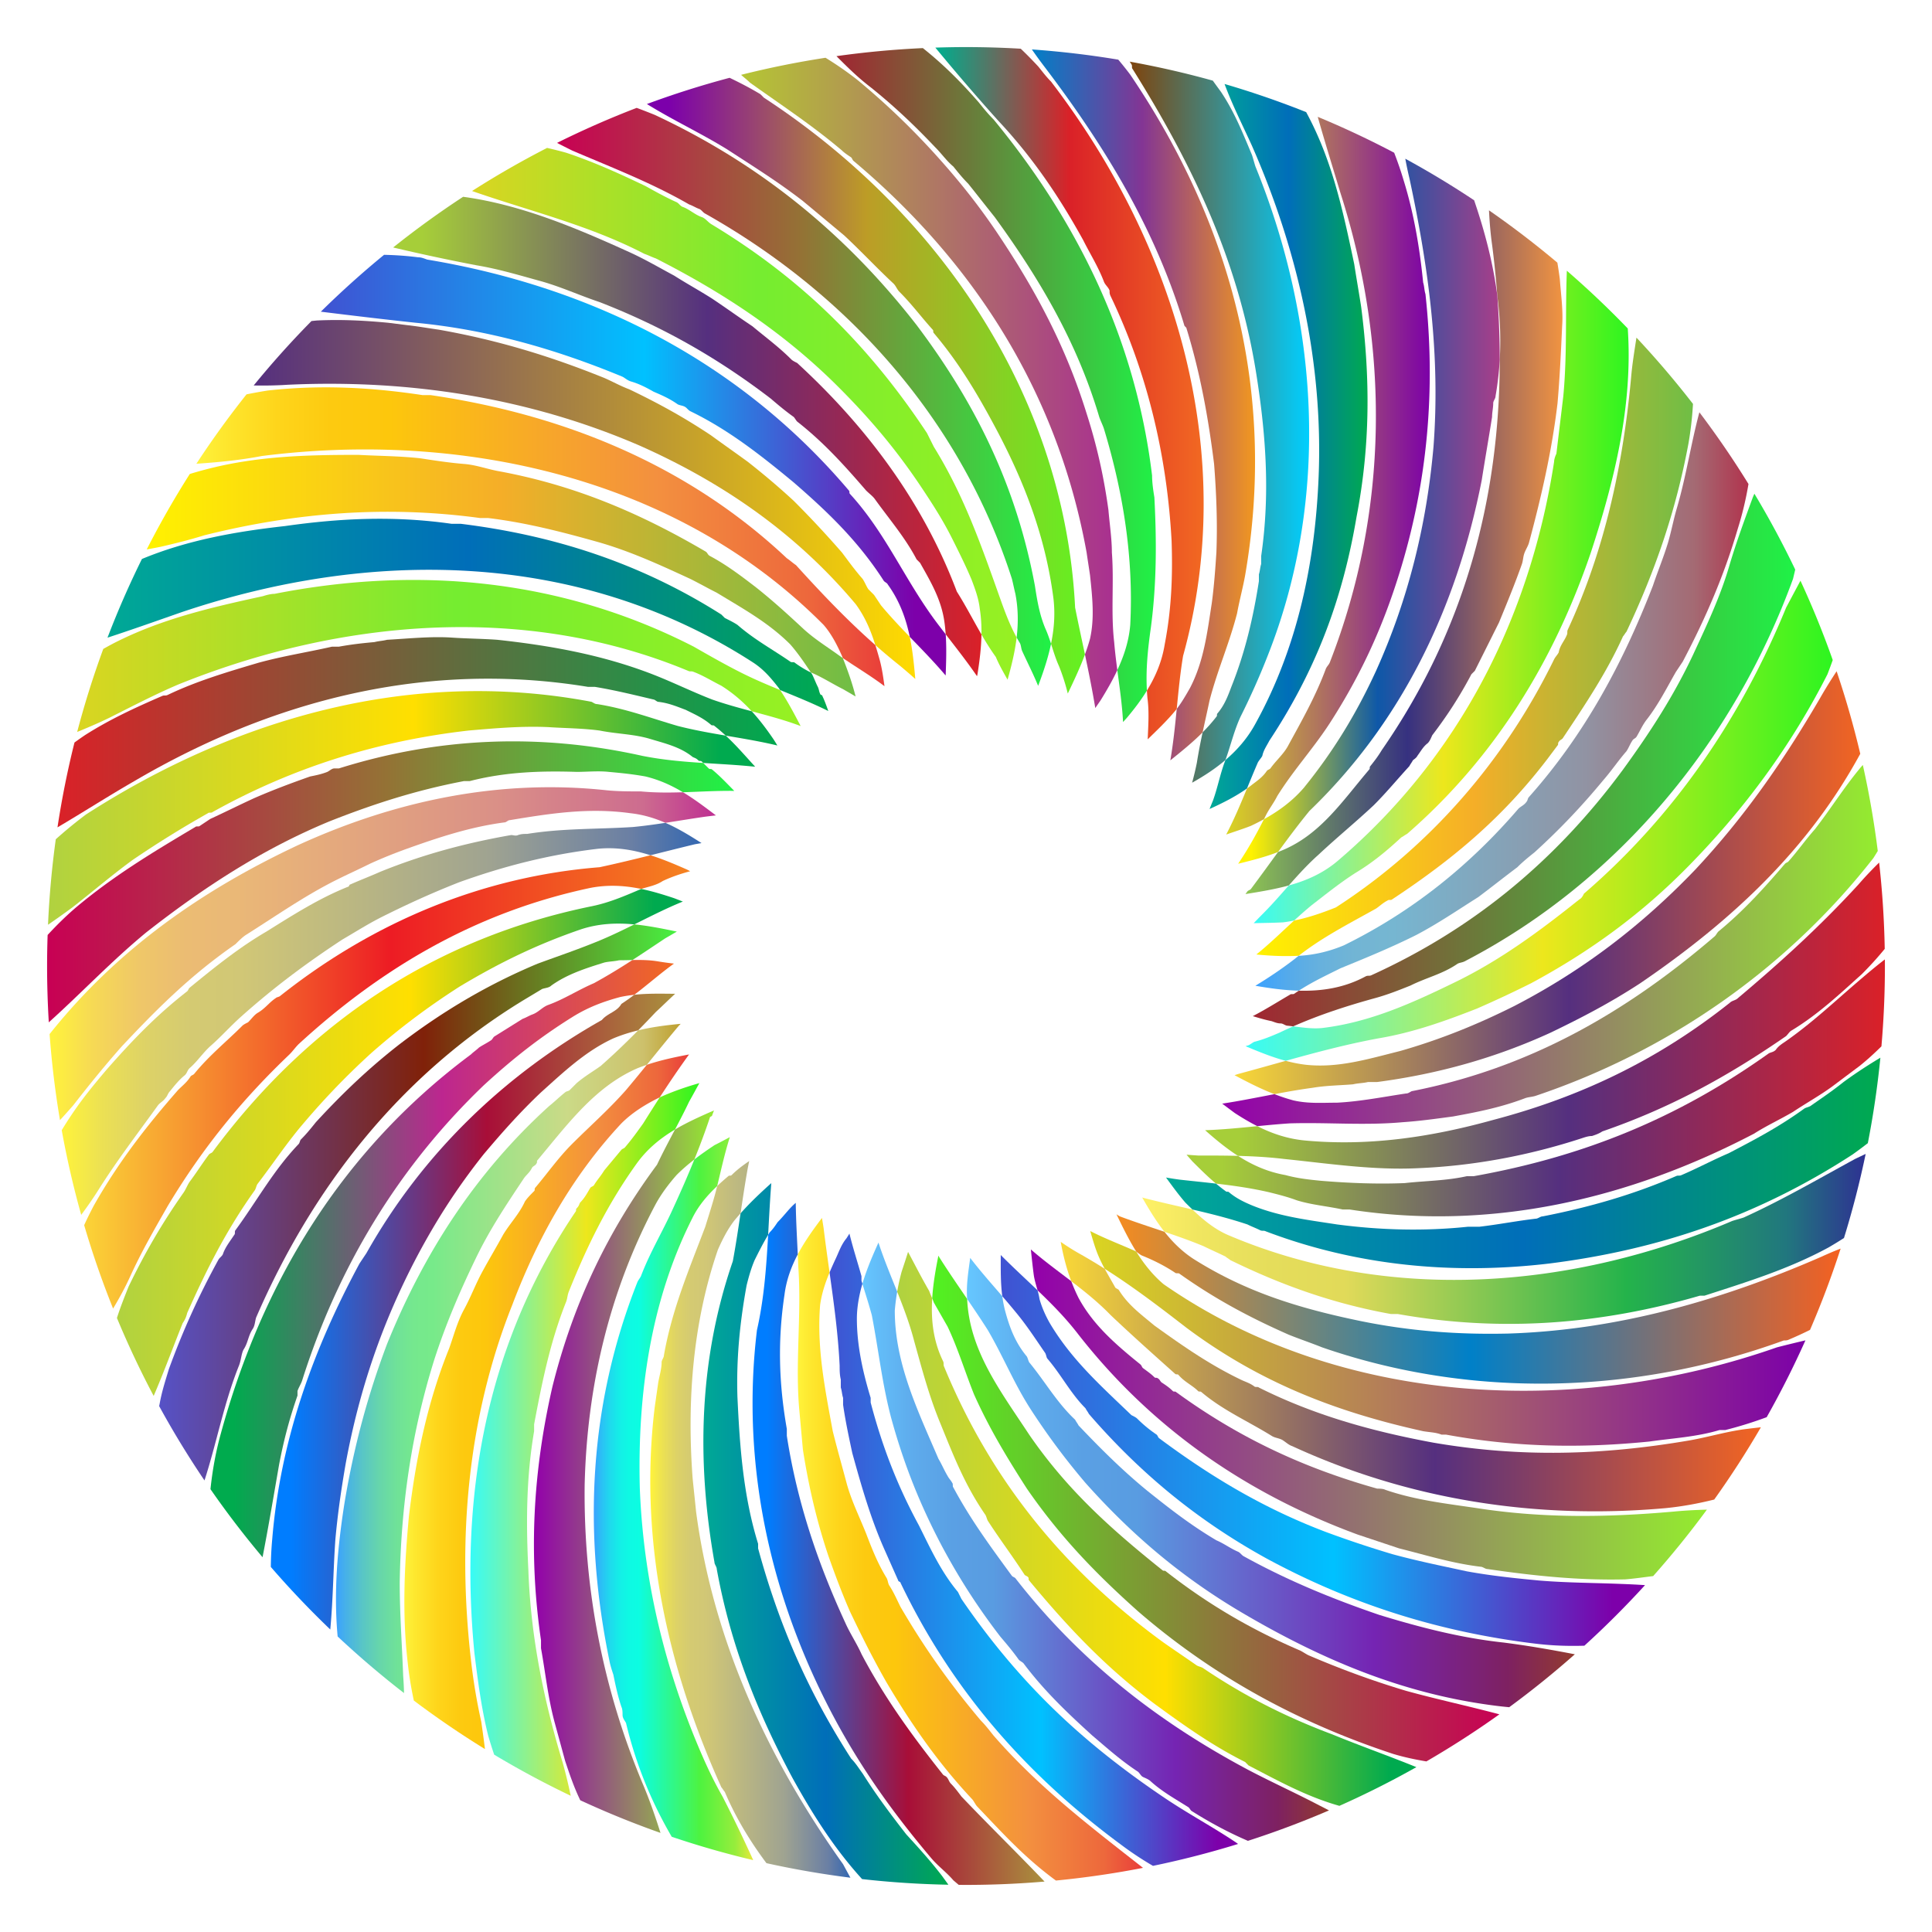 <svg xmlns="http://www.w3.org/2000/svg" viewBox="0 0 1682 1682"><linearGradient id="a" gradientUnits="userSpaceOnUse" x1="484.969" y1="345.515" x2="915.035" y2="345.515"><stop offset="0" stop-color="#c80054"/><stop offset=".494" stop-color="#947235"/><stop offset="1" stop-color="#1ff246"/></linearGradient><path fill="url(#a)" d="M890 567c4.46 9.731 9.577 19.79 13.819 30.111 4.553-12.063 8.634-24.192 11.216-36.625-1.451-4.496-2.992-8.991-5.035-13.487-5-12-7-24-9-37-16-86-51-158-103-227-63-81-138-141-228-183-5.186-2.074-10.375-4.146-15.7-6.08a795.35 795.35 0 00-69.331 30.478c4.344 2.254 8.687 4.431 13.031 6.603 35 15 69 28 102 47 3 1 6 3 9 4 2 1 3 3 5 4 126 71 223 181 267 318 1 4 2 9 3 13 2.531 13.074 2.565 25.614 1.09 37.996A119.16 119.16 0 00888 560c1 2 1 5 2 7z"/><linearGradient id="b" gradientUnits="userSpaceOnUse" x1="563.199" y1="335.763" x2="944.557" y2="335.763"><stop offset=".05" stop-color="#7c00ab"/><stop offset=".5" stop-color="#bd9c26"/><stop offset="1" stop-color="#63f222"/></linearGradient><path fill="url(#b)" d="M929.626 603.79c5.266-11.086 10.627-22.318 14.931-34.026C941.685 556.196 938.74 542.7 936 529c-9-181-115-342-271-444l-3-3c-8.864-5.318-17.733-9.93-26.803-14.264a793.634 793.634 0 00-71.998 22.828C586.638 105.066 609.408 115.482 633 130c23 15 44 28 66 45l36 30c15 14 28 28 43 42 2 2 3 5 5 7 11 11 19 22 29 33 1 1 0 2 1 3 22 26 38 53 54 83 25 47 43 94 50 147 1.809 14.017.749 27.419-1.965 40.487 2.099 6.504 4.008 13.009 6.965 19.513 3.067 7.668 5.604 15.6 7.626 23.79z"/><linearGradient id="c" gradientUnits="userSpaceOnUse" x1="220.86" y1="434.875" x2="796.864" y2="434.875"><stop offset="0" stop-color="#552f7f"/><stop offset="1" stop-color="#ffdb00"/></linearGradient><path fill="url(#c)" d="M796.864 591.143c-1.085-12.335-2.307-24.638-4.804-36.673-8.504-8.824-16.947-17.735-25.06-27.47l-6-9-5-5c-2-3-3-6-5-9-7-8-12-15-18-23-14-16-27-30-42-45-13-12-26-23-40-34-11-8-21-15-32-23-24-16-46-28-71-40-8-3-15-7-22-10-47-19-93-33-144-42-7-1-13-2-20-3l-24-3c-21-2-41-3-62-2-1.606.146-3.212.318-4.821.5a804.648 804.648 0 00-50.319 56.086c9.656.177 19.348.046 29.14-.586 105-5 210 11 307 53 72 32 136 76 188 138 8.197 11.178 13.061 22.913 17.077 35.615A551.28 551.28 0 00784 580c4.432 3.75 8.743 7.387 12.864 11.143z"/><linearGradient id="d" gradientUnits="userSpaceOnUse" x1="645.201" y1="333.36" x2="972.746" y2="333.36"><stop offset="0" stop-color="#b5c634"/><stop offset="1" stop-color="#a92e91"/></linearGradient><path fill="url(#d)" d="M958 610c5.441-8.789 10.519-17.581 14.746-26.59-1.062-8.064-2.061-16.185-2.746-24.41-3-26 0-52-2-78 0-12-2-25-3-37-4-29-10-56-19-84-18-58-44-107-79-159-17-25-34-46-54-68-21-23-42-43-66-63-9.191-7.276-18.64-13.777-28.288-19.71A795.757 795.757 0 00645.2 65.15c2.6 2.399 5.199 4.25 7.799 6.85 28 20 54 37 80 59 2 2 5 4 8 6 1 1 1 2 2 3 106 89 178 203 203 341 1 7 2 13 3 20 2 19 4 37 0 55-1.275 4.674-2.785 9.252-4.443 13.765 3.241 15.316 6.372 30.741 9.006 46.664A562.79 562.79 0 01958 610z"/><linearGradient id="e" gradientUnits="userSpaceOnUse" x1="279.324" y1="404.974" x2="823.806" y2="404.974"><stop offset="0" stop-color="#4052d2"/><stop offset=".517" stop-color="#00c1ff"/><stop offset=".95" stop-color="#7d00aa"/></linearGradient><path fill="url(#e)" d="M823.329 552.237A1410.697 1410.697 0 01817 544c-29-38-45-79-77-114-1-1 0-2-1-3-95-112-223-177-367-201-3-1-5-2-8-2-9.954-1.284-19.805-1.944-29.62-2.157a804.858 804.858 0 00-55.057 49.51c27.309 3.383 54.616 6.641 82.676 9.647 63 6 122 23 180 47 2 1 4 3 7 4 7 2 13 5 20 9 7 3 14 6 21 11 2 1 4 1 6 2s3 3 5 4c33 16 61 38 90 62 30 26 56 51 78 85 1 2 3 2 4 4 10.302 14.333 15.782 29.67 19.06 45.47 10.487 10.882 21.063 21.645 31.238 33.634.432-11.941.874-23.83.032-35.867z"/><linearGradient id="f" gradientUnits="userSpaceOnUse" x1="342.281" y1="380.028" x2="854.456" y2="380.028"><stop offset=".05" stop-color="#a6ce39"/><stop offset=".534" stop-color="#552f7f"/><stop offset="1" stop-color="#da2128"/></linearGradient><path fill="url(#f)" d="M851 587c1.823-11.542 3.268-23.085 3.456-34.627-7.16-12.334-13.68-25.062-21.456-37.373-29-77-78-143-139-199-2-1-4-2-5-3-11-11-22-19-34-29-12-8-23-16-35-24-11-7-22-13-33-20-13-7-25-14-38-20-46.745-21.248-94.937-41.764-145.799-48.675a802.297 802.297 0 00-60.92 44.13A1735.318 1735.318 0 00415 231c18 3 35 8 53 13 19 5 36 13 54 19 54 21 102 48 149 84 7 6 13 11 20 16 1 1 2 3 3 4 23 18 41 38 60 60 3 3 6 5 8 8 13 18 26 33 36 52l3 3c9 16 18 31 21 50 .631 4.102 1.046 8.177 1.329 12.237 9.59 12.403 18.759 24.041 27.278 36.495.13-.577.259-1.152.393-1.732z"/><linearGradient id="g" gradientUnits="userSpaceOnUse" x1="410.971" y1="360.256" x2="885.09" y2="360.256"><stop offset="0" stop-color="#dad521"/><stop offset=".522" stop-color="#75ed30"/><stop offset="1" stop-color="#97f023"/></linearGradient><path fill="url(#g)" d="M877.189 591.732c3.491-12.333 6.438-24.457 7.901-36.736-6.36-11.555-10.725-23.775-15.09-35.996-16-45-31-88-57-130l-6-12c-51-77-110-135-188-182-3-2-5-5-8-6-6-2-11-7-17-9-2-1-3-3-5-4-9-4-18-9-27-14-23-11-45-21-69-29a337.655 337.655 0 00-16.703-4.22 799.394 799.394 0 00-65.325 37.516C461.234 183.846 512.833 195.99 561 221c3 1 7 3 10 4 59 30 112 65 159 112 27 27 50 54 72 87 10 15 19 29 27 45 6 12 12 24 17 36 3 8 6 16 7 25 1.177 7.458 1.577 14.915 1.456 22.373 3.891 6.702 7.968 13.29 12.544 19.627 2.652 6.482 6.432 13.051 10.189 19.732z"/><linearGradient id="h" gradientUnits="userSpaceOnUse" x1="1084.316" y1="480.756" x2="1360.273" y2="480.756"><stop offset="0" stop-color="#8fc752"/><stop offset=".511" stop-color="#363180"/><stop offset="1" stop-color="#f19441"/></linearGradient><path fill="url(#h)" d="M1305.668 313.189c-.012 119.178-29.926 235-102.668 339.811-3 5-6 9-10 14-1 1 0 2-1 3-23 27-42 56-75 70-1.442.618-2.89 1.203-4.342 1.767-7.64 10.449-15.328 21.125-23.658 32.233-1 1-2 1-3 2a180.97 180.97 0 01-1.684 2.391c12.819-2.103 25.509-4.155 37.701-7.514 8.235-9.303 16.561-18.502 25.983-26.878 16-15 32-28 48-43 11-11 20-22 31-34 1-2 2-3 3-5 1-1 3-2 4-4 3-4 5-8 9-11 2-2 3-5 4-7 13-17 24-34 34-53l3-3 21-42c7-17 14-34 20-51 1-3 1-6 2-9s3-6 4-9c11-41 20-80 25-122 2-23 3-45 4-67 1-14-1-27-2-41a365.979 365.979 0 00-2.154-14.33 803.573 803.573 0 00-59.533-45.549c.495 9.922 1.291 19.874 2.687 29.879a818.582 818.582 0 014.552 44.405c2.357 18.302 3.203 36.881 2.116 55.785z"/><linearGradient id="i" gradientUnits="userSpaceOnUse" x1="1077.93" y1="445.078" x2="1305.668" y2="445.078"><stop offset=".05" stop-color="#fff200"/><stop offset=".534" stop-color="#0e58a8"/><stop offset="1" stop-color="#a93e89"/></linearGradient><path fill="url(#i)" d="M1112.658 741.767c8.868-12.128 17.672-23.949 27.342-35.767 80-77 128-176 150-288 3-19 6-36 9-55 0-4 1-8 1-12 0-2 2-4 2-6a276.787 276.787 0 003.668-31.811c.002-18.523-.721-37.128-2.116-55.784-3.644-28.294-10.891-55.922-20.175-83.052a799.691 799.691 0 00-59.925-36.177c1.021 5.567 2.176 11.165 3.548 16.824 17 79 27 155 21 234-6 68-22 133-50 195-17 37-37 70-63 102-10.052 11.598-21.901 20.199-34.615 27.206-6.635 13.085-13.869 26.136-22.455 38.774 11.742-2.903 23.37-5.793 34.728-10.213z"/><linearGradient id="j" gradientUnits="userSpaceOnUse" x1="1053.042" y1="388.714" x2="1190.576" y2="388.714"><stop offset="0" stop-color="#00a995"/><stop offset=".5" stop-color="#006eb9"/><stop offset="1" stop-color="#00aa4f"/></linearGradient><path fill="url(#j)" d="M1056 697a488.541 488.541 0 00-2.958 7.309c11.277-5.119 22.137-10.535 32.577-17.862 3.075-7.462 6.135-14.954 9.382-22.447 1-2 3-4 4-6 1-5 4-9 6-13 41-62 64-124 76-195 12-62 12-121 4-183-2-13-4-24-6-37-10.006-47.527-19.328-90.881-41.856-132.384a793.593 793.593 0 00-71.045-24.497c6.794 18.394 15.682 35.801 23.901 53.881 40 91 62 189 58 288-3 74-18 148-55 215-6.772 12.502-15.728 22.819-26.135 31.686-.282.774-.57 1.546-.865 2.314C1062 675 1060 686 1056 697z"/><linearGradient id="k" gradientUnits="userSpaceOnUse" x1="728.226" y1="335.245" x2="1006.25" y2="335.245"><stop offset="0" stop-color="#a02632"/><stop offset="1" stop-color="#1ff246"/></linearGradient><path fill="url(#k)" d="M981 625c6.458-7.669 12.411-15.508 17.497-23.765-1.045-18.562.827-36.501 3.503-55.235 5-38 5-75 3-113-1-6-2-13-2-19-14-116-63-219-138-310-5-5-9-10-13-15-15.396-17.596-30.802-33.035-48.563-47.119a804.186 804.186 0 00-75.212 7.011C737.509 58.175 746.638 67.311 758 76c20 16 38 33 56 52 6 6 10 12 16 17 4 5 8 10 13 15 8 10 15 19 23 29 40 55 72 110 91 174 1 3 3 7 4 10 17 56 26 113 23 171-1.163 13.955-5.381 26.893-11.254 39.41 1.995 15.161 4.211 30.122 4.985 45.2A932.895 932.895 0 01981 625z"/><linearGradient id="l" gradientUnits="userSpaceOnUse" x1="814.301" y1="342.332" x2="1047.893" y2="342.332"><stop offset=".006" stop-color="#00ad8e"/><stop offset=".5" stop-color="#da2128"/><stop offset="1" stop-color="#f26922"/></linearGradient><path fill="url(#l)" d="M999.206 643.665c8.01-7.897 16.16-15.505 23.794-24.665.502-.602.987-1.222 1.47-1.843 1.527-15.514 2.991-30.925 5.53-46.157 48-173-4-355-115-500-4-4-7-8-11-13a364.752 364.752 0 00-15.329-15.588A812.356 812.356 0 00841 41c-8.936 0-17.834.162-26.699.453C831.92 62.776 849.744 83.604 869 105c30 32 53 66 74 104 6 12 13 23 18 36 1 3 4 5 5 8 0 2 0 3 1 5 32 67 49 139 53 213 1 30 0 59-6 90-2.385 14.91-7.988 28.033-15.503 40.235.126 2.246.287 4.499.503 6.765 1.585 11.888.659 23.777.206 35.665z"/><linearGradient id="m" gradientUnits="userSpaceOnUse" x1="898.348" y1="352.502" x2="1092.649" y2="352.502"><stop offset="0" stop-color="#0080c8"/><stop offset=".494" stop-color="#833594"/><stop offset="1" stop-color="#f2981f"/></linearGradient><path fill="url(#m)" d="M1046.999 637.593c1.911-8.948 3.956-17.878 6.001-27.593 7-27 17-49 24-76 2-11 5-22 7-33 27-156-10-303-100-436-3.468-4.624-6.935-8.908-10.403-13.057a801.368 801.368 0 00-75.249-8.903A396.81 396.81 0 00910 59c53 70 96 141 121 224 0 1 2 2 2 3 12 39 19 78 24 118 2 26 3 51 2 77-1 15-2 29-4 44-4 26-7 51-19 74-3.598 6.297-7.204 12.587-11.53 18.157-1.463 14.864-2.996 29.821-5.572 44.808 9.664-7.8 19.21-15.422 28.101-24.372z"/><linearGradient id="n" gradientUnits="userSpaceOnUse" x1="983.49" y1="367.536" x2="1139.752" y2="367.536"><stop offset="0" stop-color="#7f440d"/><stop offset="1" stop-color="#00cfff"/></linearGradient><path fill="url(#n)" d="M1037.86 681.415c10.428-5.817 20.234-12.256 29.005-19.729 4.499-12.337 7.489-25.454 13.135-37.686 9-18 17-36 24-54 54-137 44-290-11-425-1-3-2-7-3-10-8-19-15-37-27-55-2.43-3.297-4.797-6.563-7.132-9.8a795.05 795.05 0 00-72.378-16.543c.576.781 1.12 1.562 1.51 2.343 1 1 0 3 1 4 52 83 91 165 107 261 9 55 13 108 5 163v7c-1 3-1 6-2 9v6c-5 32-12 62-24 92-3 8-6 16-12 23-1 1 0 2-1 3-3.815 4.937-7.84 9.404-12.001 13.593-1.827 8.553-3.533 17.122-4.999 26.407a252.162 252.162 0 01-4.14 17.415z"/><linearGradient id="o" gradientUnits="userSpaceOnUse" x1="1067.524" y1="414.132" x2="1244.754" y2="414.132"><stop offset="0" stop-color="#dad521"/><stop offset="1" stop-color="#7c00a8"/></linearGradient><path fill="url(#o)" d="M1089 719a199.753 199.753 0 0011.385-5.794c.542-1.068 1.08-2.137 1.615-3.206 3-6 7-11 10-17 15-24 33-43 48-67 26-41 44-81 58-126 25-80 32-161 23-244-1-3-1-7-2-10-3-30-8-60-17-89-2.437-8.225-5.203-16.215-8.236-24.029a796.062 796.062 0 00-66.537-31.252c6.232 22.096 13.002 43.712 19.773 66.281 43 134 42 277-9 408-1 3-3 4-4 7-9 24-21 45-33 67-4 7-10 12-15 19-1 1-2 1-3 2-4 6-9 9-14 13a132.2 132.2 0 01-3.382 2.447c-5.577 13.531-11.208 26.959-18.094 40.099 7.152-2.497 14.391-4.791 21.476-7.546z"/><linearGradient id="p" gradientUnits="userSpaceOnUse" x1="73.275" y1="941.909" x2="600.814" y2="941.909"><stop offset="0" stop-color="#fbd437"/><stop offset=".506" stop-color="#ed1c24"/><stop offset="1" stop-color="#f58220"/></linearGradient><path fill="url(#p)" d="M600.814 758.514c-.938-.572-1.876-1.045-2.814-1.514-10.483-4.613-20.967-9.045-31.671-12.421-14.717 3.659-29.233 7.186-44.329 10.421-101 8-196 47-278 112-1 1-3 1-4 2-6 4-9 9-16 13-3 2-5 5-8 8-2 1-4 2-5 3-14 14-29 26-42 42-1 1-2 1-3 2-3 5-7 8-11 12-28 32-52 63-73 100a294.821 294.821 0 00-8.725 17.636 793.785 793.785 0 0025.182 72.603c5.262-8.819 10.215-17.795 14.543-27.239 10-22 21-41 33-62 30-50 64-92 106-132 3-3 5-6 8-9 73-67 155-115 254-136 15.549-2.99 30.025-2.044 44.284.909 5.937-1.939 12.81-2.971 18.716-6.909 7.871-3.704 15.745-6.33 23.814-8.486z"/><linearGradient id="q" gradientUnits="userSpaceOnUse" x1="101.802" y1="994.601" x2="594.487" y2="994.601"><stop offset="0" stop-color="#b0d240"/><stop offset=".517" stop-color="#ffdf00"/><stop offset=".95" stop-color="#00aa4f"/></linearGradient><path fill="url(#q)" d="M587 782c-9.647-3.216-19.132-6.106-28.716-8.091L558 774c-14 6-28 12-43 15-137 28-247 102-330 214-1 1-2 1-3 2-6 8-11 16-17 24-2 3-3 6-5 9-19 27-34 53-48 82-3.657 9.143-7.305 18.285-10.198 27.428a796.6 796.6 0 0031.986 67.864c8.997-20.95 16.743-42.12 25.211-63.292 2-3 3-5 4-9 17-38 34-72 59-107 1-2 1-3 2-5 13-17 23-32 36-48 20-24 40-45 63-66 25-22 49-40 77-58 35-21 68-37 106-50 15.667-5.081 30.975-5.672 46.229-4.218 14.004-6.951 27.8-14.017 42.259-19.89-2.472-.949-4.961-1.92-7.487-2.892z"/><linearGradient id="r" gradientUnits="userSpaceOnUse" x1="53.743" y1="887.009" x2="610.743" y2="887.009"><stop offset="0" stop-color="#fff33b"/><stop offset=".065" stop-color="#ebe054"/><stop offset=".133" stop-color="#ddd267"/><stop offset=".204" stop-color="#d4ca72"/><stop offset=".28" stop-color="#d1c776"/><stop offset=".67" stop-color="#9fa391"/><stop offset=".89" stop-color="#6a7fa4"/><stop offset="1" stop-color="#3367b1"/></linearGradient><path fill="url(#r)" d="M610.743 733.985c-10.415-6.701-20.636-12.903-31.444-17.627-9.433 1.434-18.866 2.743-28.3 3.642-31 2-61 1-92 6-3 0-5 0-8 1-2 1-4 0-6 0-40 7-77 17-114 32-9 4-17 7-26 11-1 0-1 2-2 2-25 10-47 24-71 39-24 14-45 31-67 49-1 1-1 2-2 3-27 21-48 43-70 68-11 13-21 25-31 40a301.201 301.201 0 00-8.257 12.952 794.417 794.417 0 0016.954 73.707c4.956-6.665 9.768-13.508 14.303-20.66 17-27 34-49 52-74 2-3 5-4 7-7 2-2 2-4 4-6 4-5 8-10 13-14 2-2 2-4 4-6 7-6 12-14 19-20 9-8 17-17 26-25 28-25 56-46 88-67 12-7 23-14 35-20 22-11 44-21 67-30 39-14 78-24 120-29 16.259-1.742 31.506.904 46.329 5.579 12.58-3.128 25.306-6.353 38.671-9.579 1.927-.32 3.84-.664 5.744-1.014z"/><linearGradient id="s" gradientUnits="userSpaceOnUse" x1="43.173" y1="830.268" x2="623.266" y2="830.268"><stop offset="0" stop-color="#fff33b"/><stop offset=".066" stop-color="#f6d955"/><stop offset=".135" stop-color="#efc768"/><stop offset=".205" stop-color="#ebbc73"/><stop offset=".28" stop-color="#eab877"/><stop offset=".67" stop-color="#da9087"/><stop offset=".89" stop-color="#cd6c8f"/><stop offset="1" stop-color="#be2f92"/></linearGradient><path fill="url(#s)" d="M623.266 709.886c-9.514-7.202-18.748-14.206-28.664-20.15-12.241.382-24.422.443-36.602-.736-10 0-20 0-30-1-93-10-184 9-269 48-83 39-156 90-214 162-.62.753-1.223 1.506-1.827 2.258a801.421 801.421 0 009.041 74.912A523.83 523.83 0 0064 962c14-18 27-34 42-51 31-33 60-62 99-89 3-3 6-6 9-8 27-17 51-34 79-48 10-5 19-9 29-14 11-5 21-9 32-13 28-10 55-19 85-23 2 0 3-2 5-2 36-6 69-11 105-6 10.903 1.211 20.827 4.218 30.3 8.358 11.567-1.758 23.134-3.706 34.7-5.358 3.089-.386 6.178-.771 9.266-1.114z"/><linearGradient id="t" gradientUnits="userSpaceOnUse" x1="138.558" y1="1046.831" x2="589.259" y2="1046.831"><stop offset="0" stop-color="#5652c7"/><stop offset=".511" stop-color="#802109"/><stop offset="1" stop-color="#47f141"/></linearGradient><path fill="url(#t)" d="M589.259 811.039c-12.414-2.574-24.705-5.082-37.03-6.257-9.234 4.583-18.56 9.115-28.229 13.218-19 8-37 14-56 21-43 18-82 41-120 70-27 21-50 43-73 68-4 5-8 10-13 15-1 1-1 3-2 4-22 23-36 49-55 75-1 1 0 3-1 4-4 6-8 11-10 17-1 2-3 3-4 5-17 31-31 62-43 95-3 10-6 19-8 30-.153.716-.293 1.431-.442 2.147a800.413 800.413 0 0039.474 64.733c10.689-33.067 16.782-66.916 29.967-99.88 2-5 2-10 4-14 4-6 4-12 8-18 2-3 2-7 3-10 49-113 125-211 234-277l15-9c3-1 6-1 8-3 14-10 30-15 46-20 4-1 9-1 13-2 3.856 0 7.713-.122 11.613-.195C559.977 829.75 569.275 823.484 579 817c3.514-2.008 6.902-4.016 10.259-5.961z"/><linearGradient id="u" gradientUnits="userSpaceOnUse" x1="183.233" y1="1095.743" x2="586.75" y2="1095.743"><stop offset=".05" stop-color="#00ab4e"/><stop offset=".5" stop-color="#bd268f"/><stop offset="1" stop-color="#f26922"/></linearGradient><path fill="url(#u)" d="M573 837c-7.793-1.299-15.164-1.331-22.387-1.195C539.757 842.824 528.811 849.557 517 856c-14 6-26 14-40 19-5 2-8 6-13 8-3 1-6 3-9 4l-24 15c-2 1-2 3-4 4-3 2-7 4-10 6-2 2-5 4-7 6-113 84-182 199-218 331-4.337 15.819-7.106 31.637-8.767 47.473a803.175 803.175 0 0045.343 59.262c5.168-26.552 9.618-53.102 14.424-80.734 4-21 9-40 16-60v-4c1-3 3-6 4-9 31-98 83-185 158-257 25-23 49-42 78-60 13-8 26-13 41-17 4.128-.885 8.19-1.503 12.207-1.94 11.669-8.818 22.69-18.609 34.544-27.152-4.584-.528-9.168-1.145-13.751-1.909z"/><linearGradient id="v" gradientUnits="userSpaceOnUse" x1="41.809" y1="703.376" x2="657.4" y2="703.376"><stop offset="0" stop-color="#b0d240"/><stop offset=".517" stop-color="#ffdf00"/><stop offset=".95" stop-color="#00aa4f"/></linearGradient><path fill="url(#v)" d="M657 667c-8.246-8.995-15.929-17.99-25.157-26.564-13.948-2.376-27.895-4.849-41.843-8.436-24-7-45-15-70-19-2 0-3-1-5-2-158-30-311 15-440 98-9.246 6.885-18.022 14.124-26.445 21.667a804.197 804.197 0 00-6.746 74.406A737.518 737.518 0 0063 790c18-14 33-27 52-41 22-15 43-28 66-41 1-1 3 0 4-1 70-39 144-62 223-71 23-2 46-4 69-3 15 1 30 1 45 3 15 3 29 3 43 7 13 4 27 7 38 16 2 1 3 1 5 3 1 1 2 0 3 1l1.236 1.236c14.927.967 29.872 1.701 45.164 3.275L657 667z"/><linearGradient id="w" gradientUnits="userSpaceOnUse" x1="93.588" y1="535.322" x2="721.108" y2="535.322"><stop offset="0" stop-color="#00a995"/><stop offset=".5" stop-color="#006eb9"/><stop offset="1" stop-color="#00aa4f"/></linearGradient><path fill="url(#w)" d="M716 606c0-1-2-1-2-2-1-2-1-4-2-6-2-4-3-7-5-11l-1.069-1.601c-.312-.129-.617-.273-.931-.399-4-2-9-5-13-8-1-1-3 0-4-1-16-11-31-19-46-32-3-2-7-4-11-6l-3-3c-71-45-146-69-227-79h-8c-49-7-96-5-145 2-42.967 4.774-85.019 12.29-124.422 28.628a795.433 795.433 0 00-29.99 68.528c21.596-7.074 42.86-14.612 64.412-22.155 163-55 345-55 498 44 9 6 15 13 22 22 .395.577.768 1.151 1.152 1.726 14.108 5.807 28.192 11.439 41.957 18.273-1.612-4.582-3.229-9.032-5.109-13z"/><linearGradient id="x" gradientUnits="userSpaceOnUse" x1="41" y1="767.735" x2="639.26" y2="767.735"><stop offset="0" stop-color="#c80054"/><stop offset=".494" stop-color="#947235"/><stop offset="1" stop-color="#1ff246"/></linearGradient><path fill="url(#x)" d="M639.26 688.544c-6.222-6.289-12.325-12.833-19.26-18.544-1-1-2 0-3-1l-4.764-4.764c-17.579-1.139-35.14-2.617-53.236-6.236-90-20-178-16-264 11h-4c-2 0-4 2-6 3-5 2-10 3-15 4-17 6-33 12-49 19-13 6-25 12-38 18l-9 6c-1 1-3 0-4 1-37 22-72 43-105 71-8.453 7.362-16.22 15.033-23.537 22.99A813.086 813.086 0 0041 841c0 16.47.509 32.82 1.49 49.043C71.107 864.284 96.374 837.376 127 812c51-40 102-73 160-97 38-15 75-27 117-35h5c31-8 62-9 93-8 9 0 19-1 28 0 11 1 21 2 32 4 12.185 2.954 22.732 7.82 32.602 13.736 14.762-.46 29.613-1.382 44.658-1.192z"/><linearGradient id="y" gradientUnits="userSpaceOnUse" x1="127.748" y1="501.173" x2="744.878" y2="501.173"><stop offset="0" stop-color="#fff200"/><stop offset=".5" stop-color="#f5ae28"/><stop offset="1" stop-color="#6fbe45"/></linearGradient><path fill="url(#y)" d="M744.878 606.345c-2.843-11.501-6.691-22.246-11.135-33.46-.916-.623-1.83-1.25-2.743-1.885-11-8-21-14-31-23-14-13-26-24-41-36-13-10-26-20-41-28-2-1-2-3-4-4-58-34-115-58-181-70-10-2-18-5-28-6-13-1-26-3-39-5-18-2-36-2-54-3-45 0-89 1-134 13a342.264 342.264 0 00-12.766 3.651 798.81 798.81 0 00-37.486 65.676c4.067-.719 8.15-1.488 12.252-2.327 13-3 25-6 38-10 80-20 159-26 240-15h7c33 4 64 12 96 21 28 8 54 20 80 32 8 4 15 8 23 12 23 14 45 26 64 45 6.585 7.525 12.284 15.936 17.931 24.399 9.627 3.993 18.383 9.758 28.069 14.601 3.722 2.171 7.348 4.247 10.878 6.345z"/><linearGradient id="z" gradientUnits="userSpaceOnUse" x1="67.203" y1="571.059" x2="697.058" y2="571.059"><stop offset="0" stop-color="#dad521"/><stop offset=".522" stop-color="#75ed30"/><stop offset="1" stop-color="#97f023"/></linearGradient><path fill="url(#z)" d="M679.152 600.726C668.065 596.163 656.966 591.483 646 586c-14-7-28-15-42-23-113-58-238-71-365-46-3 0-7 1-10 2-46 10-89 20-130 41a345.794 345.794 0 00-9.091 4.955 793.734 793.734 0 00-22.706 72.26C76.517 633.448 85.798 629.462 95 625c20-10 39-20 60-29 141-57 302-71 444-12 2 1 3 0 5 1 8 3 16 8 24 12 10.264 6.482 18.769 13.849 26.477 22.24 14.28 3.834 28.583 7.612 42.581 12.858-5.475-10.396-10.807-20.738-17.906-31.372z"/><linearGradient id="A" gradientUnits="userSpaceOnUse" x1="50.052" y1="637.513" x2="676.789" y2="637.513"><stop offset="0" stop-color="#da2128"/><stop offset="1" stop-color="#00a84f"/></linearGradient><path fill="url(#A)" d="M673 643c-5.978-8.736-11.963-16.618-18.523-23.76-11.565-3.105-23.115-6.248-34.477-10.24-18-7-34-15-52-22-44-17-89-25-135-30-14-1-27-1-41-2-18-1-37 1-55 2-4 1-7 1-11 2-11 1-20 2-31 4h-6c-22 5-42 8-64 14-27 8-54 16-79 28-2 1-3 0-5 1-23 10-45 20-67 34a402.093 402.093 0 00-9.158 6.429 795.849 795.849 0 00-14.79 73.869C72.833 706.865 93.717 693.433 117 680c121-71 255-105 395-82h6c18 3 34 7 51 11 1 0 3 2 4 2 9 1 16 4 24 7 8 4 15 7 22 13 1 1 2 0 3 1a156.162 156.162 0 019.843 8.436c14.982 2.552 29.964 5.004 44.946 8.583-1.226-2.007-2.452-4.013-3.789-6.019z"/><linearGradient id="B" gradientUnits="userSpaceOnUse" x1="170.969" y1="467.313" x2="770.034" y2="467.313"><stop offset="0" stop-color="#fff33b"/><stop offset=".04" stop-color="#fee72e"/><stop offset=".117" stop-color="#fed51b"/><stop offset=".196" stop-color="#fdca10"/><stop offset=".281" stop-color="#fdc70c"/><stop offset=".668" stop-color="#f3903f"/><stop offset=".888" stop-color="#ed683c"/><stop offset="1" stop-color="#e93e3a"/></linearGradient><path fill="url(#B)" d="M766 575c-1.274-4.586-2.549-9.042-3.923-13.385C737.471 539.906 715.531 516.862 693 492c-3-2-5-4-8-6-86-81-194-125-310-142h-7c-46-7-90-9-135-4-6.299.995-12.37 2.11-18.375 3.324a802.548 802.548 0 00-43.656 60.425c19.128-1.297 38.16-3.136 57.031-6.749 173-22 361 18 489 147 7 8 12 18 16 27 .253.633.494 1.255.743 1.885 12.309 8.381 24.809 15.798 36.291 24.519-1.024-7.427-2.063-14.915-4.034-22.404z"/><linearGradient id="C" gradientUnits="userSpaceOnUse" x1="292.505" y1="1182.669" x2="592.62" y2="1182.669"><stop offset="0" stop-color="#3ba2ff"/><stop offset=".027" stop-color="#46b0e9"/><stop offset=".075" stop-color="#58c5c7"/><stop offset=".124" stop-color="#66d5ac"/><stop offset=".174" stop-color="#6fe199"/><stop offset=".225" stop-color="#75e88e"/><stop offset=".28" stop-color="#77ea8a"/><stop offset=".67" stop-color="#cbda87"/><stop offset=".89" stop-color="#cdc16c"/><stop offset="1" stop-color="#be9f2f"/></linearGradient><path fill="url(#C)" d="M592.62 891.351c-12.588 1.161-24.934 2.74-37.037 5.676C545.018 907.755 534.464 917.885 523 928c-7 5-14 9-21 15l-6 6c-1 1-3 1-4 2-5 4-9 8-14 12-64 58-109 128-141 207-17 45-29 90-37 138-6.242 39.53-9.591 78.098-6.058 116.706a804.116 804.116 0 0057.807 49.281 297.205 297.205 0 00-.748-14.987c-1-27-3-54-3-81 1-66 10-130 30-194 10-31 22-59 36-88 12-25 26-46 42-70 2-3 5-5 7-9 1-2 3-2 4-4 1-1 0-2 1-3 26-31 50-64 87-80a158.188 158.188 0 018.114-2.979c9.154-11.27 18.15-22.461 27.885-34.021.542-.542 1.082-1.093 1.62-1.649z"/><linearGradient id="D" gradientUnits="userSpaceOnUse" x1="722.212" y1="1349.19" x2="1077.861" y2="1349.19"><stop offset="0" stop-color="#4052d2"/><stop offset=".517" stop-color="#00c1ff"/><stop offset=".95" stop-color="#7d00aa"/></linearGradient><path fill="url(#D)" d="M750 1111c-3.492-12.471-7.481-24.693-10.479-37.039A267.91 267.91 0 01737 1078c-5 6-7 13-10 19-1.692 3.666-3.3 7.253-4.788 10.827 3.773 26.925 7.432 53.359 8.788 81.173 0 4 0 8 1 12v7c1 3 1 6 2 9v6c2 14 5 28 8 42 8 29 16 57 28 84l12 27c0 1 2 1 2 2 44 92 108 166 192 228a285.98 285.98 0 0027.778 18.419 794.137 794.137 0 0074.083-19.071c-.622-.45-1.235-.897-1.861-1.348-21-14-40-24-61-38-73-49-128-101-178-174l-3-6c-15-18-24-38-34-58-19-35-32-69-42-107v-4c-7-23-12-46-12-69 0-9.779 1.92-20.509 4.81-30.33-.27-.886-.54-1.77-.81-2.67v-4z"/><linearGradient id="E" gradientUnits="userSpaceOnUse" x1="750.81" y1="1342.216" x2="1157.023" y2="1342.216"><stop offset="0" stop-color="#66c7ff"/><stop offset=".03" stop-color="#63bef9"/><stop offset=".11" stop-color="#5eabec"/><stop offset=".192" stop-color="#5aa0e4"/><stop offset=".28" stop-color="#599ce1"/><stop offset=".67" stop-color="#7524b3"/><stop offset=".89" stop-color="#7e2161"/><stop offset="1" stop-color="#923b2e"/></linearGradient><path fill="url(#E)" d="M751 1117c-.066.221-.125.448-.19.67 2.73 8.958 5.46 17.32 8.19 27.33 6 31 9 60 17 90 11 40 25 75 44 111 15 28 31 53 51 79 6 7 11 13 16 20 1 1 3 2 4 3 18 24 38 43 60 63 13 11 24 21 39 31 2 1 3 4 5 5s5 2 7 4c10 9 21 15 32 22 2 1 2 3 4 4 16.214 10.208 32.071 18.604 48.429 25.639a794.39 794.39 0 0070.593-26.497A362.453 362.453 0 001149 1572c-21-11-41-20-62-31-79-42-147-95-203-167-1-1-2-1-3-2-19-26-36-49-51-77-1-1 0-3-1-4-1-2-3-4-4-6-3-5-5-10-8-15-18-42-38-83-38-129a188.627 188.627 0 012.092-16.421c-5.682-14.219-11.566-28.229-16.302-42.787-5.117 11.378-10.04 22.707-13.79 35.208z"/><linearGradient id="F" gradientUnits="userSpaceOnUse" x1="694.529" y1="1348.775" x2="995.11" y2="1348.775"><stop offset="0" stop-color="#fff33b"/><stop offset=".04" stop-color="#fee72e"/><stop offset=".117" stop-color="#fed51b"/><stop offset=".196" stop-color="#fdca10"/><stop offset=".281" stop-color="#fdc70c"/><stop offset=".668" stop-color="#f3903f"/><stop offset=".888" stop-color="#ed683c"/><stop offset="1" stop-color="#e93e3a"/></linearGradient><path fill="url(#F)" d="M715.594 1060.35c-7.842 10.385-15.238 20.711-21.065 31.727.169 3.626.331 7.264.471 10.924 3 42-3 84 1 126l3 33c5 32 12 62 22 92 6 17 12 33 19 49 10 21 20 41 32 62 22 37 45 70 74 101 2 2 3 5 5 7 21 22 39 42 64 61a128.977 128.977 0 004.32 3.2 799.233 799.233 0 0075.79-11.043c-45.363-35.6-90.532-69.788-130.11-115.158-4-5-7-9-11-13-27-32-49-63-70-99-3-6-6-13-10-19-1-2-1-4-2-6-8-13-13-26-18-39-6-15-13-29-17-44s-8-29-12-45c-7-38-14-73-11-110 1.436-10.052 4.423-19.073 8.212-28.173-1.789-12.766-3.604-25.641-5.212-38.827-.417-2.783-.912-5.684-1.406-8.65z"/><linearGradient id="G" gradientUnits="userSpaceOnUse" x1="655.183" y1="1344.099" x2="909.389" y2="1344.099"><stop offset=".05" stop-color="#007dff"/><stop offset=".534" stop-color="#a80e38"/><stop offset="1" stop-color="#a9913e"/></linearGradient><path fill="url(#G)" d="M677 1064c-2 3-4 6-7 9-.431.69-.846 1.38-1.262 2.07-1.558 27.87-3.525 55.593-9.738 82.93-14 116 11 232 67 337 24 45 52 84 85 123 6 7 13 12 19 19a672.195 672.195 0 004.667 3.96c2.11.016 4.219.04 6.333.04 23.038 0 45.845-.988 68.389-2.896-23.679-24.802-48.032-48.529-72.389-74.104-3-4-6-8-9-11-2-2-2-4-4-6-1-1-2-1-3-2-27-34-51-67-71-105-4-9-10-18-14-27-24-52-42-105-51-163v-6c-7-40-8-77-2-117 1.647-12.766 5.842-24.173 11.529-34.924-.703-15.071-1.55-29.899-1.752-44.878-5.873 4.961-9.854 10.879-15.777 16.802z"/><linearGradient id="H" gradientUnits="userSpaceOnUse" x1="781.092" y1="1331.041" x2="1233.102" y2="1331.041"><stop offset="0" stop-color="#b0d240"/><stop offset=".517" stop-color="#ffdf00"/><stop offset=".95" stop-color="#00aa4f"/></linearGradient><path fill="url(#H)" d="M790.553 1089.906c-1.782 5.767-3.666 11.433-5.553 17.094a187.582 187.582 0 00-3.908 17.579c5.603 14.023 11.007 28.252 14.908 43.421 7 25 13 48 23 72 11 27 21 53 39 79 1 2 1 3 2 5 11 17 21 30 32 47 1 1 2 1 3 2s0 2 1 3c34 41 67 76 110 108 26 19 50 36 78 50l3 3c26.115 13.541 50.372 27.065 79.078 35.177a797.093 797.093 0 0067.023-33.707c-23.964-9.754-48.33-18.307-73.102-28.47-40-15-76-33-113-58-2-1-3-1-5-2-10-7-19-13-29-20-88-64-151-143-191-240-1-2 0-3-1-5-8.599-17.676-10.572-36.037-9.423-54.646-.923-2.182-1.948-4.466-2.577-6.354-6.473-11.098-12.101-22.206-18.446-34.094z"/><linearGradient id="I" gradientUnits="userSpaceOnUse" x1="871.249" y1="1262.765" x2="1432.151" y2="1262.765"><stop offset="0" stop-color="#4052d2"/><stop offset=".517" stop-color="#00c1ff"/><stop offset=".95" stop-color="#7d00aa"/></linearGradient><path fill="url(#I)" d="M871.255 1092.616c.021 12.028-.249 23.895 1.336 35.869 3.816 4.423 7.635 8.901 11.409 13.515 10 12 17 23 26 36 1 2 1 4 2 5 12 14 20 30 33 43 1 2 2 3 3 5 45 52 95 93 155 126 74 40 151 64 234 74 14.323 1.736 28.41 2.198 42.354 1.759a805.05 805.05 0 0052.797-52.744 674.84 674.84 0 00-20.151-1.014c-24-1-48-1-72-3-21-2-41-4-63-8-23-5-43-9-65-15-20-6-38-12-57-19-53-20-99-47-146-82-1-1-1-2-2-3-6-4-12-9-17-14-1-1-3-2-5-3-26-25-52-48-71-80-4-7-7-14-9-21-.364-2.546-.995-5.092-1.695-7.638-10.57-10.114-21.403-20.019-32.05-30.747z"/><linearGradient id="J" gradientUnits="userSpaceOnUse" x1="811.577" y1="1313.325" x2="1305.376" y2="1313.325"><stop offset="0" stop-color="#51f321"/><stop offset="1" stop-color="#c80054"/></linearGradient><path fill="url(#J)" d="M816.963 1093.162c-2.495 12.422-4.624 24.861-5.385 37.192.543 1.285 1.052 2.534 1.423 3.646l12 21c9 19 15 39 23 59 13 29 28 54 46 82 29 42 60 74 97 107 66 57 140 97 222 124 9.726 2.918 19.217 4.886 28.815 6.488a800.855 800.855 0 0063.56-40.995c-27.125-7.257-54.25-13.01-81.375-20.493-30-9-57-19-85-31-2-1-5-3-7-4-42-18-80-40-117-69-1-1-2 0-3-1-45-36-83-70-116-118-25-38-52-73-54-118l-.007-.115c-7.998-11.728-15.995-23.317-23.993-35.885a210.74 210.74 0 01-1.038-1.838z"/><linearGradient id="K" gradientUnits="userSpaceOnUse" x1="841.754" y1="1290.721" x2="1371.043" y2="1290.721"><stop offset="0" stop-color="#66c7ff"/><stop offset=".03" stop-color="#63bef9"/><stop offset=".11" stop-color="#5eabec"/><stop offset=".192" stop-color="#5aa0e4"/><stop offset=".28" stop-color="#599ce1"/><stop offset=".67" stop-color="#7524b3"/><stop offset=".89" stop-color="#7e2161"/><stop offset="1" stop-color="#923b2e"/></linearGradient><path fill="url(#K)" d="M841.993 1130.885c6.002 8.802 12.005 17.683 18.007 27.115 14 24 23 47 38 70s30 43 47 63c41 46 85 83 138 114 70 41 140 70 219 80 3.984.516 7.956.942 11.92 1.302a803.98 803.98 0 0057.123-46.085c-20.274-3.919-40.639-7.485-62.042-10.217-37-4-72-13-108-24-41-14-80-30-118-51-2-1-3-3-5-4-7-3-12-7-19-10-22-13-40-27-60-43-22-18-41-37-60-57-1-2-2-3-3-5-16-15-26-33-40-50-1-2-1-3-2-5-10-12-15-25-19-40-1.087-4.192-1.859-8.36-2.409-12.515-9.569-11.09-19.118-21.824-27.933-33.345-1.596 11.915-3.601 23.83-2.666 35.745z"/><linearGradient id="L" gradientUnits="userSpaceOnUse" x1="612.365" y1="1335.425" x2="825.683" y2="1335.425"><stop offset="0" stop-color="#00a995"/><stop offset=".5" stop-color="#006eb9"/><stop offset="1" stop-color="#00aa4f"/></linearGradient><path fill="url(#L)" d="M644.733 1056.319c-2.078 13.903-4.136 27.659-6.733 41.681-29 84-32 172-16 262 0 2 2 4 2 6 12 66 35 124 66 182 17.836 32.243 36.616 61.661 60.532 87.934a807.279 807.279 0 0075.151 4.906c-1.87-2.597-3.758-5.206-5.683-7.84-10-13-20-24-31-36-14-18-26-34-38-53-3-4-6-9-10-13-38-59-63-117-81-183v-4c-13-42-16-85-18-128-1-33 2-64 8-97 2-8 4-15 7-22 3.655-7.31 7.319-14.62 11.738-21.93.838-14.99 1.561-30.023 2.76-45.06-9.282 8.291-18.204 16.704-26.765 26.309z"/><linearGradient id="M" gradientUnits="userSpaceOnUse" x1="409.508" y1="1253.185" x2="608.866" y2="1253.185"><stop offset="0" stop-color="#37fbf7"/><stop offset=".506" stop-color="#ede71c"/><stop offset="1" stop-color="#2df520"/></linearGradient><path fill="url(#M)" d="M608.866 942.968c-11.769 3.335-23.404 7.35-34.517 12.429-4.709 7.27-9.421 14.719-14.349 22.603-5 7-10 14-16 21-1 1-2 1-3 2l-15 18c-3 5-6 8-9 13-1 1-2 1-3 2-3 5-5 9-9 13-1 2-1 3-3 5-1 1 0 2-1 3-79 117-101 250-88 384 3 24 6 48 12 72a364.983 364.983 0 005.242 16.622 798 798 0 0066.647 35.781c-2-9.389-4.228-18.824-6.889-28.402-17-56-28-111-30-168-2-40-2-80 5-121v-6c7-37 14-72 28-107 1-3 1-5 2-8 16-40 34-77 60-113 9.264-12.487 20.478-21.401 32.656-28.644 4.195-7.959 8.368-15.961 12.344-24.356 3.142-5.5 5.977-10.842 8.866-16.033z"/><linearGradient id="N" gradientUnits="userSpaceOnUse" x1="352.034" y1="1220.374" x2="599.879" y2="1220.374"><stop offset="0" stop-color="#fff33b"/><stop offset=".04" stop-color="#fee72e"/><stop offset=".117" stop-color="#fed51b"/><stop offset=".196" stop-color="#fdca10"/><stop offset=".281" stop-color="#fdc70c"/><stop offset=".668" stop-color="#f3903f"/><stop offset=".888" stop-color="#ed683c"/><stop offset="1" stop-color="#e93e3a"/></linearGradient><path fill="url(#N)" d="M563.114 927.021C557.222 934.275 551.265 941.56 545 949c-15 17-31 31-47 47-12 12-21 25-32 38-1 1 0 2-1 3-3 3-6 6-8 9-5 11-13 19-19 29-6 11-12 21-18 32s-10 22-16 33-9 23-13 34c-19 47-29 96-35 146-4 43-6 85-1 128 1.176 10.976 2.974 21.796 5.259 32.487a801.557 801.557 0 0061.945 42.251c-.95-7.913-2.074-15.825-3.204-23.738-4-18-7-36-9-54-12-105-3-211 36-309 22-58 52-112 95-158 9-9 20-16 32-22 .446-.208.901-.398 1.348-.602 8.149-12.58 16.298-24.621 25.531-37.388-12.453 2.354-24.634 4.916-36.765 9.011z"/><linearGradient id="O" gradientUnits="userSpaceOnUse" x1="566.126" y1="1322.772" x2="740.353" y2="1322.772"><stop offset="0" stop-color="#fff33b"/><stop offset=".065" stop-color="#ebe054"/><stop offset=".133" stop-color="#ddd267"/><stop offset=".204" stop-color="#d4ca72"/><stop offset=".28" stop-color="#d1c776"/><stop offset=".67" stop-color="#9fa391"/><stop offset=".89" stop-color="#6a7fa4"/><stop offset="1" stop-color="#3367b1"/></linearGradient><path fill="url(#O)" d="M652.26 1010.821c-5.346 3.623-10.574 7.493-15.26 12.179-1 1-2 0-3 1-3.352 2.837-6.568 5.674-9.62 8.562-2.921 12.023-6.645 23.299-10.38 35.438-14 37-29 72-36 112 0 2-2 4-2 6 0 6-2 12-3 18l-3 21c-14 115 11 227 58 331 1 1 2 3 3 4 9.53 22.462 21.959 42.952 36.255 62.067a797.114 797.114 0 0073.098 12.655c-2.12-3.891-4.237-7.793-6.353-11.723-65-91-113-194-128-307-1-10-2-19-3-29-5-67 0-135 22-199 4-9 8-17 14-25a223.993 223.993 0 015.733-6.681c1.923-12.868 3.864-25.86 6.267-39.319a729.23 729.23 0 011.26-6.178z"/><linearGradient id="P" gradientUnits="userSpaceOnUse" x1="516.963" y1="1304.711" x2="655.763" y2="1304.711"><stop offset="0" stop-color="#3ba2ff"/><stop offset=".049" stop-color="#2bc0f5"/><stop offset=".105" stop-color="#1edbed"/><stop offset=".161" stop-color="#14eee7"/><stop offset=".219" stop-color="#0ef9e3"/><stop offset=".281" stop-color="#0cfde2"/><stop offset=".668" stop-color="#4ef33f"/><stop offset=".888" stop-color="#97ed3c"/><stop offset="1" stop-color="#e8e93a"/></linearGradient><path fill="url(#P)" d="M635.393 989.992c-4.388 2.336-8.721 4.672-13.393 7.008-6.092 4.061-11.924 8.126-17.501 12.449-5.77 14.289-11.979 28.423-18.499 42.551-9 20-20 38-28 59-1 2-2 3-3 5-42 106-48 217-24 332 1 4 2 7 3 10 2 10 4 19 7 28 1 2 1 5 1 7 0 3 2 5 3 7 8.583 35.942 22.065 68.715 39.815 99.098a793.998 793.998 0 0070.948 20.332c-8.417-18.478-17.211-36.828-26.763-55.43-8-14-14-27-20-41-31-73-49-149-52-228-2-80 9-162 46-235 5.195-10.39 12.596-19.126 21.38-27.438.207-.854.422-1.701.62-2.562 3.272-13.634 6.256-26.969 10.393-40.008z"/><linearGradient id="Q" gradientUnits="userSpaceOnUse" x1="464.848" y1="1281.226" x2="621.613" y2="1281.226"><stop offset="0" stop-color="#9300ab"/><stop offset="1" stop-color="#94ec2f"/></linearGradient><path fill="url(#Q)" d="M620 971a989.67 989.67 0 011.613-4.273c-11.624 5.106-23.169 10.212-33.958 16.629-5.298 10.054-10.632 20.039-15.655 30.644-43 58-73 121-91 193-17 74-21 146-10 221v7c4 22 6 43 12 65l9 33c3.812 11.435 7.644 22.87 13.186 34.305a794.632 794.632 0 0069.846 28.419c-4.483-14.139-9.306-28.125-15.032-41.724-35-83-52-171-51-261 2-85 21-168 62-245 5-9 11-17 18-25 4.923-4.923 10.091-9.359 15.499-13.551C609.347 997.442 613.89 985.328 618 973c0-1 2-1 2-2z"/><linearGradient id="R" gradientUnits="userSpaceOnUse" x1="1091.471" y1="519.708" x2="1417.909" y2="519.708"><stop offset="0" stop-color="#37fbf7"/><stop offset=".506" stop-color="#ede71c"/><stop offset="1" stop-color="#2df520"/></linearGradient><path fill="url(#R)" d="M1091.471 803.714c8.51-.213 17.019-.241 25.529-.714 3.269-.409 6.494-.948 9.688-1.59 4.967-4.558 10.033-9.073 15.313-13.41 13-10 24-19 38-28 15-9 27-19 40-31 2-1 3-2 5-3 77-67 128-151 160-245 20.794-63.372 36.672-128.705 32.128-195.027a805.12 805.12 0 00-53.03-50.269c-1.421 36.432.372 72.864-3.098 109.297-2 17-4 33-6 50-1 2-2 5-2 7-21 136-83 258-189 348-12.775 10.645-27.003 16.75-41.983 20.878-7.496 8.468-14.916 17.022-23.017 25.122-2.672 2.67-5.119 5.228-7.53 7.713z"/><linearGradient id="S" gradientUnits="userSpaceOnUse" x1="1074.785" y1="768.49" x2="1619.546" y2="768.49"><stop offset="0" stop-color="#f9d837"/><stop offset=".534" stop-color="#552f7f"/><stop offset="1" stop-color="#f26522"/></linearGradient><path fill="url(#S)" d="M1074.785 936.042c11.294 6.051 22.582 11.854 34.738 16.537 10.944-2.074 21.99-4.047 33.478-5.578 12-2 23-2 35-3 4-1 9-1 13-2h8c53-7 103-21 151-43 27-13 52-26 78-43 80.445-54.892 146.545-116.963 191.546-199.749a793.646 793.646 0 00-20.585-71.849c-4.8 7.29-9.484 14.763-13.961 22.598-32 55-66 104-109 150-47 49-98 88-158 119-32 16-64 29-99 39-28 7-54 15-82 12-6.078-.701-11.931-1.909-17.648-3.44-13.646 3.798-27.323 7.676-41.352 11.44-1.078.358-2.149.703-3.216 1.041z"/><linearGradient id="T" gradientUnits="userSpaceOnUse" x1="1064.045" y1="823.202" x2="1634.785" y2="823.202"><stop offset="0" stop-color="#9300ab"/><stop offset="1" stop-color="#94ec2f"/></linearGradient><path fill="url(#T)" d="M1075 969c6.594 4.286 13.08 8.125 19.635 11.434 9.399-.92 18.834-1.819 28.365-2.434 33-1 65 2 98-1 15-1 29-3 44-5 22-4 42-8 63-16 3-1 6-1 9-2 116-39 219-111 294-207a702.462 702.462 0 003.785-6.129 797.194 797.194 0 00-13.006-74.901c-.594.677-1.183 1.348-1.779 2.03-15 18-26 36-40 54-8 9-15 19-23 28-1 1-2 1-3 2-18 21-36 41-58 59-1 1-2 3-3 4-78 67-162 115-264 135-2 1-3 2-5 2-20 3-40 7-60 8-13 0-25 1-38-2-5.713-1.538-11.174-3.379-16.478-5.422-15.059 2.854-29.931 5.896-45.477 8.263 3.641 2.691 7.268 5.455 10.955 8.159z"/><linearGradient id="U" gradientUnits="userSpaceOnUse" x1="1049.157" y1="884.174" x2="1640.848" y2="884.174"><stop offset=".05" stop-color="#a6ce39"/><stop offset=".534" stop-color="#552f7f"/><stop offset="1" stop-color="#da2128"/></linearGradient><path fill="url(#U)" d="M1077.807 1006.304c13.398.346 26.795 1.088 40.193 2.696 39 4 78 10 117 8 48-2 96-11 142-26 3-1 6-2 9-2 3-1 6-2 9-4 58-20 108-47 160-83 2-2 3-4 5-5 23-14 41-31 61-49a298.442 298.442 0 0019.848-21.905 807.158 807.158 0 00-4.869-75.143c-6.142 6.034-12.155 12.305-17.979 19.048-33 36-67 67-105 99-2 2-5 2-7 4-63 50-130 82-206 102-54 15-108 23-163 18-15.417-1.341-29.036-5.838-42.365-12.566-15.172 1.486-30.251 3.023-45.478 3.523 9.236 8.2 18.603 15.899 28.65 22.347z"/><linearGradient id="V" gradientUnits="userSpaceOnUse" x1="897.477" y1="1231.465" x2="1486.022" y2="1231.465"><stop offset="0" stop-color="#9300ab"/><stop offset="1" stop-color="#94ec2f"/></linearGradient><path fill="url(#V)" d="M900 1110c.636 4.454 2.08 8.908 3.305 13.362 12.531 11.989 24.688 24.281 35.695 38.638 65 83 148 139 243 174l36 12c24 6 46 13 71 16 2 0 4 2 6 2 41 6 80 10 120 9 8.34-.695 16.2-1.869 24.245-2.858a803.559 803.559 0 0046.777-57.843c-9.636.262-19.301.752-29.022 1.701-57 5-113 6-171-3-27-4-54-7-80-16-2-1-5-1-7-1-64-18-120-44-175-84-1-1-2 0-3-1-3-3-6-5-9-7-2-1-2-3-4-4-1-1-2 0-3-1-3-3-6-5-10-8-1-1-1-2-2-3-21-17-41-34-54-58a154.33 154.33 0 01-6.356-14.578c-11.832-9.052-23.842-17.835-35.168-27.645.758 7.324 1.514 14.646 2.524 22.223z"/><linearGradient id="W" gradientUnits="userSpaceOnUse" x1="1093.782" y1="563.154" x2="1473.92" y2="563.154"><stop offset="0" stop-color="#fff200"/><stop offset=".5" stop-color="#f5ae28"/><stop offset="1" stop-color="#6fbe45"/></linearGradient><path fill="url(#W)" d="M1130.623 832.112c21.003-16.421 43.742-27.876 67.377-41.112 3-2 6-5 10-7 1-1 3 0 4-1 53-35 96-71 135-122l9-12c1-1 0-2 1-3 1-2 3-2 4-4 20-30 38-57 52-88 1-1 2-3 3-4 25-53 43-105 54-164 2.003-11.573 3.259-22.996 3.92-34.338a804.584 804.584 0 00-49.219-57.726c-1.897 12.256-3.75 23.665-4.7 35.064-7 76-23 150-55 219-1 2 0 3-1 5-2 5-6 9-7 15-1 2-3 4-4 6-43 88-108 163-190 216-11.936 4.774-23.873 8.909-36.313 11.41-11.041 10.133-21.595 20.476-32.906 29.568 12.28 1.228 24.561 1.752 36.841 1.134z"/><linearGradient id="X" gradientUnits="userSpaceOnUse" x1="1090.685" y1="661.674" x2="1562.927" y2="661.674"><stop offset="0" stop-color="#a02632"/><stop offset="1" stop-color="#1ff246"/></linearGradient><path fill="url(#X)" d="M1123 866c-10.792 6.295-21.382 12.991-32.315 18.64 5.29 1.631 10.684 3.233 16.315 4.36 3 1 5 2 8 2 2 0 4 2 6 2 1.621.162 3.241.351 4.862.549 23.085-10.153 46.382-17.72 71.138-24.549 11-3 21-7 31-11 14-7 28-10 41-19 2-1 4-1 6-2 135-70 235-193 286-333a1238.64 1238.64 0 001.927-8.114 798.03 798.03 0 00-35.571-66.087c-.452 1.067-.904 2.128-1.356 3.201-7 19-14 38-20 58-8 28-20 53-32 79-17 36-37 67-61 100-59 80-131 139-219 179-2 1-3 0-5 1-18.614 10.062-38.24 13.033-58.242 12.487A155.608 155.608 0 001127 865c-1 1-3 0-4 1z"/><linearGradient id="Y" gradientUnits="userSpaceOnUse" x1="1092.927" y1="610.707" x2="1522.23" y2="610.707"><stop offset="0" stop-color="#3ba2ff"/><stop offset=".065" stop-color="#54aaeb"/><stop offset=".133" stop-color="#67b1dd"/><stop offset=".204" stop-color="#72b5d4"/><stop offset=".28" stop-color="#76b6d1"/><stop offset=".67" stop-color="#9193a3"/><stop offset=".89" stop-color="#a46a73"/><stop offset="1" stop-color="#b1334d"/></linearGradient><path fill="url(#Y)" d="M1092.927 858.2c12.654 2.226 25.316 3.945 37.831 4.287 11.756-7.644 23.591-13.161 36.242-19.487 22-9 44-18 66-29 19-10 35-21 54-33 12-9 22-17 34-26 5-5 10-9 15-13 22-20 41-40 60-63 7-8 13-17 20-25 2-3 3-6 5-9 1-2 3-2 4-4 3-5 5-10 9-15 10-13 17-27 25-41l6-9c20-38 36-75 48-116 4.039-12.754 7.03-25.644 9.23-38.621a801.607 801.607 0 00-42.751-62.451c-7.307 27.204-11.369 55.136-19.479 83.072-3 10-5 21-8 31-4 13-9 25-13 37-26 67-59 129-108 184-1 1-1 3-2 4-2 3-5 4-7 6-43 50-93 90-152 119-12 5-24 8-37 9-.792.049-1.585.072-2.377.112A205.338 205.338 0 001127 835c-11.505 8.798-22.554 16.22-34.073 23.2z"/><linearGradient id="Z" gradientUnits="userSpaceOnUse" x1="1084.358" y1="714.563" x2="1595.58" y2="714.563"><stop offset="0" stop-color="#37fbf7"/><stop offset=".506" stop-color="#ede71c"/><stop offset="1" stop-color="#2df520"/></linearGradient><path fill="url(#Z)" d="M1092 907c-2 1-3 2-5 3-.881.259-1.761.531-2.642.809 11.51 4.802 22.94 9.522 34.993 12.751 26.237-7.301 52.361-14.297 80.648-19.56 30-5 58-15 86-26 16-7 31-14 47-22 52-28 97-61 138-103 49-50 89-105 120-166a487.218 487.218 0 004.58-12.369 795.017 795.017 0 00-28.1-69.065c-4.16 7.775-8.32 15.576-12.48 23.434-39 95-96 180-176 249-1 2-2 4-4 5-35 28-69 53-108 72-37 18-74 35-116 40-8.379.838-16.759-.429-25.138-1.451a379.477 379.477 0 00-11.862 5.451c-6.999 3-13.999 6-21.999 8z"/><linearGradient id="aa" gradientUnits="userSpaceOnUse" x1="1033.008" y1="947.09" x2="1641" y2="947.09"><stop offset=".05" stop-color="#a6ce39"/><stop offset=".534" stop-color="#552f7f"/><stop offset="1" stop-color="#da2128"/></linearGradient><path fill="url(#aa)" d="M1033.008 1005.288c1.624 1.854 3.277 3.752 4.992 5.712 6.615 6.615 13.237 13.227 20.646 19.445 15.522 1.8 30.759 3.957 46.354 7.555 8 2 16 4 24 7 13 4 26 5 40 8h6c123 19 243-9 352-66 11-7 22-12 34-19 12-8 23-14 34-22l24-18c6.956-5.564 12.944-11.137 18.974-17.037A810.193 810.193 0 001641 841c0-1.916-.023-3.826-.036-5.739-8.165 6.248-15.9 12.827-23.964 19.739-21 18-40 36-63 52-3 2-6 4-8 7-2 2-4 2-6 3-80 57-162 90-257 107h-6c-18 4-36 4-54 6-24 1-49 0-73-2-10-1-20-2-31-5-15.454-2.727-28.838-8.766-41.193-16.696-11.602-.3-23.205-.304-34.807-.304a809.712 809.712 0 01-9.992-.712z"/><linearGradient id="ab" gradientUnits="userSpaceOnUse" x1="972.02" y1="1130.892" x2="1602.447" y2="1130.892"><stop offset="0" stop-color="#f68b1f"/><stop offset=".489" stop-color="#0080c8"/><stop offset=".994" stop-color="#f26122"/></linearGradient><path fill="url(#ab)" d="M972.021 1057.183c5.392 11.185 10.825 22.274 17.271 32.588 1.57 1.05 3.139 2.445 4.709 3.23 10 4 20 9 29 15 1 1 3 0 4 1 31 22 61 38 95 53 10 4 19 7 29 11 130 45 273 41 402-6 2 0 3 0 5-1a325.423 325.423 0 0017.804-8.191 794.13 794.13 0 0026.643-70.775c-5.515 2.141-11 4.438-16.447 6.967-87 38-178 64-273 67-43 1-85-2-129-11-53-11-99-25-145-54-10.064-6.58-18.175-14.663-25.213-23.601-13.011-4.401-26.04-8.619-38.787-13.399-1.213-.608-2.058-1.214-2.98-1.819z"/><linearGradient id="ac" gradientUnits="userSpaceOnUse" x1="923.47" y1="1198.456" x2="1533.048" y2="1198.456"><stop offset="0" stop-color="#f9d837"/><stop offset=".534" stop-color="#552f7f"/><stop offset="1" stop-color="#f26522"/></linearGradient><path fill="url(#ac)" d="M923.469 1081.153c2.132 11.993 5.057 23.35 9.175 34.269 11.937 9.132 23.688 18.542 34.356 29.578 19 18 37 34 56 51 1 1 2 0 3 1 5 6 12 9 17 14 1 1 2 0 3 1 19 16 40 25 61 38 3 2 7 2 10 4s5 4 8 5c102 47 213 64 325 54 14.436-1.42 28.533-4.027 42.39-7.481a800.71 800.71 0 0040.658-62.95c-3.99.452-8.002.925-12.048 1.431-17 2-33 7-50 10-76 13-147 15-223 2-54-10-104-24-152-48-1-1-3 0-4-1-4-3-8-4-12-6-27-13-50-29-75-47-12-10-23-18-31-31-1-1-2-1-3-2-3.168-5.703-6.334-11.005-9.248-16.413-7.379-4.677-14.929-9.215-22.752-13.587a199.372 199.372 0 01-15.531-9.847z"/><linearGradient id="ad" gradientUnits="userSpaceOnUse" x1="949.145" y1="1165.188" x2="1571.803" y2="1165.188"><stop offset="0" stop-color="#dad521"/><stop offset="1" stop-color="#7c00a8"/></linearGradient><path fill="url(#ad)" d="M949.145 1071.728c2.331 7.937 4.556 15.94 7.855 23.272 1.466 3.297 3.067 6.459 4.752 9.587 24.691 15.65 47.381 32.935 71.248 51.413 63 47 129 73 206 90 6 1 11 1 16 3h4c60 11 117 12 177 6 21-3 41-4 61-10h5c12.455-3.114 24.418-6.889 36.071-11.194a797.294 797.294 0 0033.733-66.888c-8.235 1.937-16.483 3.935-24.803 6.082-174 61-380 52-534-55-9.62-8.14-17.183-17.787-23.709-28.23-.43-.288-.861-.555-1.291-.77-12.934-5.748-26.324-10.812-38.856-17.272z"/><linearGradient id="ae" gradientUnits="userSpaceOnUse" x1="994.399" y1="1078.597" x2="1624.241" y2="1078.597"><stop offset="0" stop-color="#fff166"/><stop offset=".078" stop-color="#f0e660"/><stop offset=".176" stop-color="#e5dd5b"/><stop offset=".28" stop-color="#e1da59"/><stop offset=".67" stop-color="#24b34b"/><stop offset=".89" stop-color="#21777e"/><stop offset="1" stop-color="#2e3192"/></linearGradient><path fill="url(#ae)" d="M994.399 1042.54c5.949 10.405 12.091 20.593 19.388 29.859 11.487 3.885 22.96 7.912 34.213 12.601 6 3 13 6 19 9 1 1 3 2 4 3 45 22 90 38 140 47h6c90 16 177 9 263-16h4c37-12 73-23 108-42a379.095 379.095 0 0013.358-8.171 794.47 794.47 0 0018.883-73.205 637.137 637.137 0 00-9.241 4.377c-33 18-64 36-97 51-3 1-7 2-10 3-138 59-297 72-437 13-12.459-4.984-22.847-13.42-32.885-23.01-13.808-3.216-27.746-6.281-42.115-9.99l-1.601-.461z"/><linearGradient id="af" gradientUnits="userSpaceOnUse" x1="1015.126" y1="1012.453" x2="1637.058" y2="1012.453"><stop offset="0" stop-color="#00a995"/><stop offset=".5" stop-color="#006eb9"/><stop offset="1" stop-color="#00aa4f"/></linearGradient><path fill="url(#af)" d="M1015.126 1025.147c5.365 7.295 10.663 14.687 16.874 21.853a376.993 376.993 0 006.115 5.99c15.982 3.722 31.791 7.646 47.885 13.01 4 2 7 3 11 5 2 1 3 0 5 1 79 30 163 38 247 28 95-12 181-41 264-95 4.663-3.33 8.988-6.55 13.133-9.769a799.163 799.163 0 0010.925-74.41c-10.707 6.466-21.382 13.329-32.058 21.179-10 8-19 14-29 21-2 1-3 1-5 2-22 16-43 27-66 39-14 6-27 13-41 19-2 1-3 0-5 1-37 16-75 27-116 35-2 0-4 2-6 2-17 2-32 5-49 7h-10c-38 4-76 3-114-2-26-4-51-7-75-17-7-3-13-6-19-11-1-1-2 0-3-1a152.833 152.833 0 01-8.354-6.555c-10.357-1.201-20.841-2.244-31.646-3.445a267.226 267.226 0 01-11.874-1.853z"/><linearGradient id="ag" gradientUnits="userSpaceOnUse" x1="235.777" y1="1141.863" x2="587.775" y2="1141.863"><stop offset=".05" stop-color="#007dff"/><stop offset=".534" stop-color="#a80e38"/><stop offset="1" stop-color="#a9913e"/></linearGradient><path fill="url(#ag)" d="M292 1340c2-22 5-43 9-66 12-65 32-123 62-180 17-32 35-60 58-89 16-19 32-37 50-54 20-18 39-36 63-47 7.106-2.961 14.301-5.207 21.583-6.973A975.549 975.549 0 00571 881c5.834-5.348 11.197-10.694 16.775-15.812-11.789-.066-23.471-.443-35.568.872-3.657 2.764-7.373 5.44-11.207 7.94-4 7-12 8-17 14-85 48-156 116-205 203l-6 9c-41 76-69 155-76 240a296.113 296.113 0 00-1.223 24.184 805.137 805.137 0 0051.761 54.455c2.47-26.213 2.59-52.426 4.462-78.639z"/></svg>